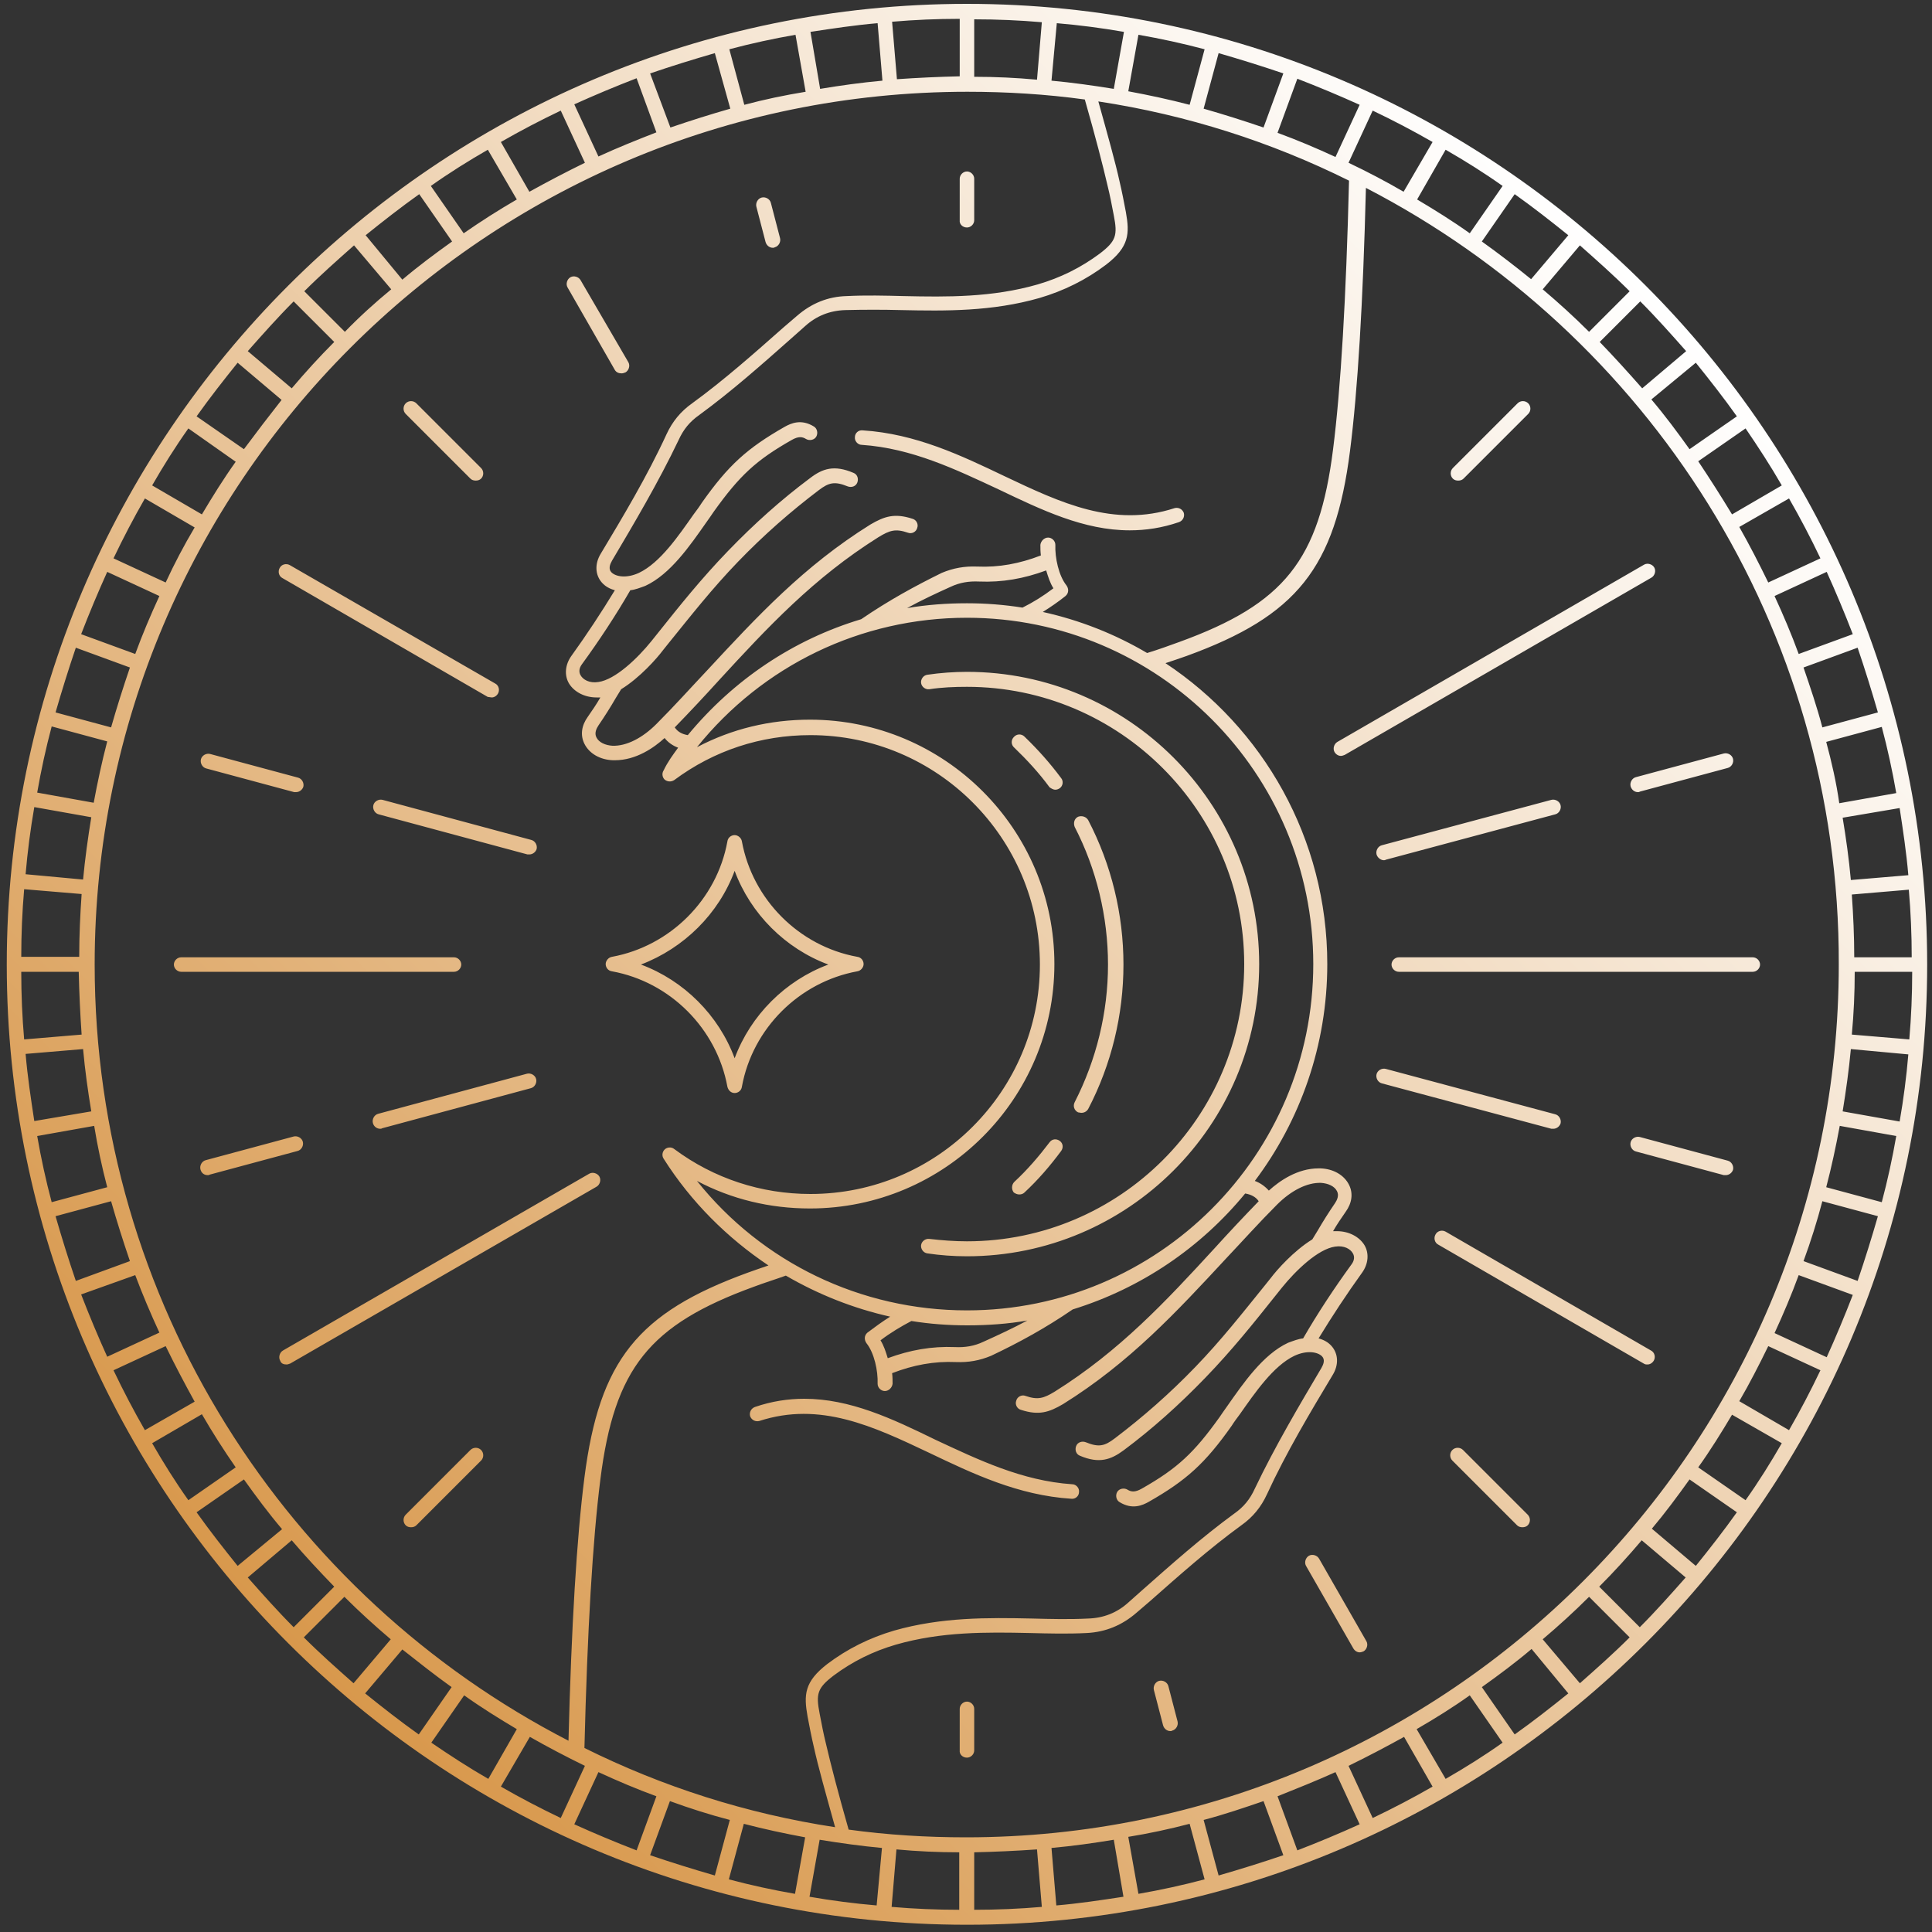 <?xml version="1.0" encoding="utf-8"?>
<!-- Generator: Adobe Illustrator 25.1.0, SVG Export Plug-In . SVG Version: 6.00 Build 0)  -->
<svg version="1.1" id="Layer_1" xmlns="http://www.w3.org/2000/svg" xmlns:xlink="http://www.w3.org/1999/xlink" x="0px" y="0px"
	 viewBox="0 0 400 400" style="enable-background:new 0 0 400 400;" xml:space="preserve">
<rect x="0" y="0" width="400" height="400" fill="#333333" stroke="none"/>
<style type="text/css">
	.st0{fill-rule:evenodd;clip-rule:evenodd;fill:url(#SVGID_1_);}
</style>
<linearGradient id="SVGID_1_" gradientUnits="userSpaceOnUse" x1="59.659" y1="340.182" x2="340.701" y2="59.139">
	<stop  offset="0" style="stop-color:#D8984C"/>
	<stop  offset="1" style="stop-color:#FFFFFF"/>
</linearGradient>
<path class="st0" d="M198.6,383.5c-4.4,0-8.7-0.2-13-0.6l-1,11.9c4.6,0.4,9.3,0.6,14,0.6V383.5z M182.6,382.6
	c-4.3-0.4-8.6-1-12.9-1.7l-2.1,11.8c4.6,0.8,9.2,1.4,13.9,1.8L182.6,382.6z M166.7,380.4c-4.3-0.8-8.5-1.7-12.7-2.8l-3.1,11.5
	c4.5,1.2,9.1,2.2,13.7,3L166.7,380.4z M151.1,376.8l-3.1,11.5c-4.5-1.3-9-2.7-13.4-4.2l4.1-11.2
	C142.8,374.4,146.9,375.7,151.1,376.8z M135.9,371.9c-4.1-1.5-8.1-3.2-12-5l-5,10.8c4.2,1.9,8.5,3.7,12.9,5.4L135.9,371.9z
	 M121.1,365.6l-5,10.8c-4.2-2-8.4-4.2-12.4-6.5l6-10.3C113.4,361.7,117.2,363.7,121.1,365.6z M107,358c-3.7-2.2-7.4-4.5-10.9-7
	l-6.8,9.8c3.8,2.6,7.8,5.2,11.8,7.5L107,358z M93.5,349.3l-6.8,9.8c-3.8-2.7-7.5-5.6-11.1-8.5l7.7-9.1
	C86.6,344.1,90,346.8,93.5,349.3z M80.9,339.4c-3.3-2.8-6.5-5.7-9.6-8.8l-8.4,8.4c3.3,3.3,6.8,6.4,10.3,9.5L80.9,339.4z M69.2,328.5
	l-8.4,8.4c-3.3-3.3-6.4-6.8-9.5-10.3l9.1-7.7C63.2,322.2,66.2,325.4,69.2,328.5z M58.4,316.6c-2.8-3.3-5.4-6.8-7.9-10.3l-9.8,6.8
	c2.7,3.8,5.6,7.5,8.5,11.1L58.4,316.6z M48.8,303.8l-9.8,6.8c-2.7-3.8-5.2-7.8-7.5-11.8l10.3-6C44,296.6,46.3,300.2,48.8,303.8z
	 M40.3,290.2c-2.1-3.8-4.1-7.6-6-11.5l-10.8,5c2,4.2,4.2,8.4,6.5,12.4L40.3,290.2z M33,275.9l-10.8,5c-1.9-4.2-3.7-8.5-5.4-12.9
	L28,264C29.5,268,31.2,272,33,275.9z M26.9,261.1c-1.4-4.1-2.7-8.2-3.9-12.4l-11.5,3.1c1.3,4.5,2.7,9,4.2,13.4L26.9,261.1z
	 M22.2,245.8l-11.5,3.1c-1.2-4.5-2.2-9.1-3-13.7l11.8-2.1C20.2,237.4,21.1,241.6,22.2,245.8z M18.9,230.1c-0.7-4.2-1.3-8.5-1.7-12.9
	l-11.9,1c0.4,4.7,1.1,9.3,1.8,13.9L18.9,230.1z M16.9,214.2c-0.3-4.3-0.5-8.6-0.6-13l-11.9,0c0,4.7,0.2,9.4,0.6,14L16.9,214.2z
	 M16.4,198.1c0-4.4,0.2-8.7,0.5-13l-11.9-1c-0.4,4.6-0.6,9.3-0.6,14L16.4,198.1z M17.2,182.1c0.4-4.3,1-8.6,1.7-12.9l-11.8-2.1
	c-0.8,4.6-1.4,9.2-1.8,13.9L17.2,182.1z M19.4,166.2c0.8-4.3,1.7-8.5,2.8-12.7l-11.5-3.1c-1.2,4.5-2.2,9.1-3,13.7L19.4,166.2z
	 M23,150.6l-11.5-3.1c1.3-4.5,2.7-9,4.2-13.4l11.2,4.1C25.5,142.3,24.2,146.4,23,150.6z M28,135.4c1.5-4.1,3.2-8.1,5-12l-10.8-5
	c-1.9,4.2-3.7,8.5-5.4,12.9L28,135.4z M34.3,120.6l-10.8-5c2-4.2,4.2-8.4,6.5-12.4l10.3,6C38.1,112.9,36.1,116.7,34.3,120.6z
	 M41.8,106.5c2.2-3.7,4.5-7.4,7-10.9L39,88.7c-2.7,3.8-5.2,7.8-7.5,11.8L41.8,106.5z M50.5,93l-9.8-6.8c2.7-3.8,5.6-7.5,8.5-11.1
	l9.1,7.7C55.7,86.1,53.1,89.5,50.5,93z M60.4,80.4c2.8-3.3,5.7-6.5,8.8-9.6l-8.4-8.4c-3.3,3.3-6.4,6.8-9.5,10.3L60.4,80.4z
	 M71.4,68.7l-8.4-8.4c3.3-3.3,6.8-6.4,10.3-9.5l7.7,9.1C77.6,62.7,74.4,65.6,71.4,68.7z M83.3,57.9c3.3-2.8,6.8-5.4,10.3-7.9
	l-6.8-9.8c-3.8,2.7-7.5,5.6-11.1,8.5L83.3,57.9z M96,48.3l-6.8-9.8C93,35.8,97,33.3,101,31l6,10.3C103.2,43.5,99.6,45.8,96,48.3z
	 M109.6,39.7c3.8-2.1,7.6-4.1,11.5-6l-5-10.8c-4.2,2-8.4,4.2-12.4,6.5L109.6,39.7z M123.9,32.4l-5-10.8c4.2-1.9,8.5-3.7,12.9-5.4
	l4.1,11.2C131.8,29,127.8,30.6,123.9,32.4z M138.8,26.4c4.1-1.4,8.2-2.7,12.4-3.9L148,11c-4.5,1.3-9,2.7-13.4,4.2L138.8,26.4z
	 M154.1,21.7L151,10.2c4.5-1.2,9.1-2.2,13.7-3l2.1,11.8C162.5,19.7,158.2,20.6,154.1,21.7z M169.8,18.4c4.2-0.7,8.5-1.3,12.9-1.7
	l-1-11.9c-4.7,0.4-9.3,1.1-13.9,1.8L169.8,18.4z M185.7,16.4c4.3-0.3,8.6-0.5,13-0.6V3.9c-4.7,0-9.4,0.2-14,0.6L185.7,16.4z
	 M201.7,15.9c4.4,0,8.7,0.2,13,0.6l1-11.9c-4.6-0.4-9.3-0.6-14-0.6V15.9z M217.7,16.7c4.3,0.4,8.6,1,12.9,1.7l2.1-11.8
	c-4.6-0.8-9.2-1.4-13.9-1.8L217.7,16.7z M233.6,18.9c4.3,0.8,8.5,1.7,12.7,2.8l3.1-11.5c-4.5-1.2-9.1-2.2-13.7-3L233.6,18.9z
	 M249.2,22.5l3.1-11.5c4.5,1.3,9,2.7,13.4,4.2l-4.1,11.2C257.5,25,253.4,23.7,249.2,22.5z M264.5,27.5c4.1,1.5,8.1,3.2,12,5l5-10.8
	c-4.2-1.9-8.5-3.7-12.9-5.4L264.5,27.5z M279.2,33.7l5-10.8c4.2,2,8.4,4.2,12.4,6.5l-6,10.3C287,37.6,283.2,35.6,279.2,33.7z
	 M293.4,41.3c3.7,2.2,7.4,4.5,10.9,7l6.8-9.8c-3.8-2.7-7.8-5.2-11.8-7.5L293.4,41.3z M306.8,50l6.8-9.8c3.8,2.7,7.5,5.6,11.1,8.5
	l-7.7,9.1C313.8,55.2,310.3,52.5,306.8,50z M319.4,59.9c3.3,2.8,6.5,5.7,9.6,8.8l8.4-8.4c-3.3-3.3-6.8-6.4-10.3-9.5L319.4,59.9z
	 M331.2,70.8l8.4-8.4c3.3,3.3,6.4,6.8,9.5,10.3l-9.1,7.7C337.1,77.1,334.2,73.9,331.2,70.8z M341.9,82.7c2.8,3.3,5.4,6.8,7.9,10.3
	l9.8-6.8c-2.7-3.8-5.6-7.5-8.5-11.1L341.9,82.7z M351.6,95.5l9.8-6.8c2.6,3.8,5.2,7.8,7.5,11.8l-10.3,6
	C356.3,102.7,354,99.1,351.6,95.5z M360.1,109.1c2.1,3.7,4.1,7.6,6,11.5l10.8-5c-2-4.2-4.2-8.4-6.5-12.4L360.1,109.1z M367.4,123.4
	l10.8-5c1.9,4.2,3.7,8.5,5.4,12.9l-11.2,4.1C370.9,131.3,369.2,127.3,367.4,123.4z M373.4,138.2c1.4,4.1,2.8,8.2,3.9,12.4l11.5-3.1
	c-1.3-4.5-2.7-9-4.2-13.4L373.4,138.2z M378.1,153.6l11.5-3.1c1.2,4.5,2.2,9.1,3,13.7l-11.8,2.1C380.2,162,379.2,157.7,378.1,153.6z
	 M381.5,169.3c0.7,4.2,1.3,8.5,1.7,12.9l11.9-1c-0.4-4.7-1.1-9.3-1.8-13.9L381.5,169.3z M383.4,185.2c0.3,4.3,0.5,8.6,0.5,13l11.9,0
	c0-4.7-0.2-9.4-0.6-14L383.4,185.2z M384,201.2c0,4.4-0.2,8.7-0.6,13l11.9,1c0.4-4.6,0.6-9.3,0.6-14L384,201.2z M383.2,217.2
	c-0.4,4.3-1,8.6-1.7,12.9l11.8,2.1c0.8-4.6,1.4-9.2,1.8-13.9L383.2,217.2z M380.9,233.1c-0.8,4.3-1.7,8.5-2.8,12.7l11.5,3.1
	c1.2-4.5,2.2-9.1,3-13.7L380.9,233.1z M377.3,248.7l11.5,3.1c-1.3,4.5-2.7,9-4.2,13.4l-11.2-4.1C374.9,257,376.2,252.9,377.3,248.7z
	 M372.4,264c-1.5,4.1-3.2,8.1-5,12l10.8,5c1.9-4.2,3.7-8.5,5.4-12.9L372.4,264z M366.1,278.7l10.8,5c-2,4.2-4.2,8.4-6.5,12.4
	l-10.3-6C362.2,286.5,364.2,282.6,366.1,278.7z M358.6,292.9c-2.2,3.7-4.5,7.4-7,10.9l9.8,6.8c2.7-3.8,5.2-7.8,7.5-11.8L358.6,292.9
	z M349.8,306.3l9.8,6.8c-2.7,3.8-5.6,7.5-8.5,11.1l-9.1-7.7C344.7,313.3,347.3,309.8,349.8,306.3z M339.9,318.9
	c-2.8,3.3-5.7,6.5-8.8,9.6l8.4,8.4c3.3-3.3,6.4-6.8,9.5-10.3L339.9,318.9z M329,330.6l8.4,8.4c-3.3,3.3-6.8,6.4-10.3,9.5l-7.7-9.1
	C322.7,336.6,325.9,333.7,329,330.6z M317.1,341.4c-3.3,2.8-6.8,5.4-10.3,7.9l6.8,9.8c3.8-2.7,7.5-5.6,11.1-8.5L317.1,341.4z
	 M304.3,351l6.8,9.8c-3.8,2.7-7.8,5.2-11.8,7.5l-6-10.3C297.1,355.8,300.8,353.5,304.3,351z M290.7,359.6c-3.8,2.1-7.6,4.1-11.5,6
	l5,10.8c4.2-2,8.4-4.2,12.4-6.5L290.7,359.6z M276.5,366.9l5,10.8c-4.2,1.9-8.5,3.7-12.9,5.4l-4.1-11.2
	C268.5,370.3,272.5,368.7,276.5,366.9z M261.6,372.9c-4.1,1.4-8.2,2.8-12.4,3.9l3.1,11.5c4.5-1.3,9-2.7,13.4-4.2L261.6,372.9z
	 M246.3,377.6l3.1,11.5c-4.5,1.2-9.1,2.2-13.7,3l-2.1-11.8C237.9,379.6,242.1,378.7,246.3,377.6z M230.6,380.9
	c-4.2,0.7-8.5,1.3-12.9,1.7l1,11.9c4.7-0.4,9.3-1.1,13.9-1.8L230.6,380.9z M214.7,382.9c-4.3,0.3-8.6,0.5-13,0.6v11.9
	c4.7,0,9.4-0.2,14-0.6L214.7,382.9z M200.2,398.5C90.5,398.5,1.4,309.3,1.4,199.7S90.5,0.8,200.2,0.8C309.8,0.8,399,90,399,199.7
	S309.8,398.5,200.2,398.5z M152.1,226.3c0.7,0,1.4-0.5,1.5-1.3c2.2-12.1,11.9-21.7,23.9-23.9c0.7-0.1,1.3-0.8,1.3-1.5
	c0-0.7-0.5-1.4-1.3-1.5c-12.1-2.2-21.7-11.9-23.9-23.9c-0.1-0.7-0.8-1.3-1.5-1.3c-0.7,0-1.4,0.5-1.5,1.3
	c-2.2,12.1-11.9,21.7-23.9,23.9c-0.7,0.1-1.3,0.8-1.3,1.5c0,0.7,0.5,1.4,1.3,1.5c12.1,2.2,21.7,11.9,23.9,23.9
	C150.8,225.8,151.4,226.3,152.1,226.3z M132.7,199.7c8.9,3.3,16.1,10.5,19.4,19.4c3.3-8.9,10.5-16.1,19.4-19.4
	c-8.9-3.3-16.1-10.5-19.4-19.4C148.8,189.2,141.6,196.3,132.7,199.7z M200.2,363.9c0.8,0,1.5-0.7,1.5-1.5v-8.6
	c0-0.8-0.7-1.5-1.5-1.5c-0.8,0-1.5,0.7-1.5,1.5v8.6C198.6,363.2,199.3,363.9,200.2,363.9z M242.3,358.4c0.1,0,0.3,0,0.4-0.1
	c0.8-0.2,1.3-1.1,1.1-1.9l-1.9-7.3c-0.2-0.8-1.1-1.3-1.9-1.1c-0.8,0.2-1.3,1.1-1.1,1.9l1.9,7.3C241,357.9,241.6,358.4,242.3,358.4z
	 M281.5,342.1c0.3,0,0.5-0.1,0.8-0.2c0.7-0.4,1-1.4,0.6-2.1l-9.8-17.1c-0.4-0.7-1.4-1-2.1-0.6c-0.7,0.4-1,1.4-0.6,2.1l9.8,17.1
	C280.5,341.8,281,342.1,281.5,342.1z M315.2,316.2c0.4,0,0.8-0.1,1.1-0.4c0.6-0.6,0.6-1.6,0-2.2l-13.4-13.4c-0.6-0.6-1.6-0.6-2.2,0
	c-0.6,0.6-0.6,1.6,0,2.2l13.4,13.4C314.4,316.1,314.8,316.2,315.2,316.2z M85.1,316.2c0.4,0,0.8-0.1,1.1-0.4l13.4-13.4
	c0.6-0.6,0.6-1.6,0-2.2c-0.6-0.6-1.6-0.6-2.2,0L84,313.6c-0.6,0.6-0.6,1.6,0,2.2C84.3,316.1,84.7,316.2,85.1,316.2z M341.1,282.5
	c0.5,0,1-0.3,1.3-0.8c0.4-0.7,0.2-1.7-0.6-2.1l-42.5-24.6c-0.7-0.4-1.7-0.2-2.1,0.6c-0.4,0.7-0.2,1.7,0.6,2.1l42.5,24.6
	C340.6,282.5,340.8,282.5,341.1,282.5z M59.3,282.5c0.3,0,0.5-0.1,0.8-0.2l63.4-36.6c0.7-0.4,1-1.4,0.6-2.1c-0.4-0.7-1.4-1-2.1-0.6
	l-63.4,36.6c-0.7,0.4-1,1.4-0.6,2.1C58.2,282.3,58.7,282.5,59.3,282.5z M357.3,243.3c0.7,0,1.3-0.5,1.5-1.1c0.2-0.8-0.3-1.7-1.1-1.9
	l-18.2-4.9c-0.8-0.2-1.7,0.3-1.9,1.1c-0.2,0.8,0.3,1.7,1.1,1.9l18.2,4.9C357.1,243.3,357.2,243.3,357.3,243.3z M43,243.3
	c0.1,0,0.3,0,0.4-0.1l18.2-4.9c0.8-0.2,1.3-1.1,1.1-1.9c-0.2-0.8-1.1-1.3-1.9-1.1l-18.2,4.9c-0.8,0.2-1.3,1.1-1.1,1.9
	C41.7,242.9,42.3,243.3,43,243.3z M321.6,233.7c0.7,0,1.3-0.5,1.5-1.1c0.2-0.8-0.3-1.7-1.1-1.9l-35.1-9.4c-0.8-0.2-1.7,0.3-1.9,1.1
	c-0.2,0.8,0.3,1.7,1.1,1.9l35.1,9.4C321.4,233.7,321.5,233.7,321.6,233.7z M78.7,233.7c0.1,0,0.3,0,0.4-0.1l30.8-8.3
	c0.8-0.2,1.3-1.1,1.1-1.9c-0.2-0.8-1.1-1.3-1.9-1.1l-30.8,8.3c-0.8,0.2-1.3,1.1-1.1,1.9C77.4,233.3,78.1,233.7,78.7,233.7z
	 M362.9,201.2c0.8,0,1.5-0.7,1.5-1.5c0-0.8-0.7-1.5-1.5-1.5h-73.3c-0.8,0-1.5,0.7-1.5,1.5c0,0.8,0.7,1.5,1.5,1.5H362.9z M94,201.2
	c0.8,0,1.5-0.7,1.5-1.5c0-0.8-0.7-1.5-1.5-1.5H37.5c-0.8,0-1.5,0.7-1.5,1.5c0,0.8,0.7,1.5,1.5,1.5H94z M286.5,178.1
	c0.1,0,0.3,0,0.4-0.1l35.1-9.4c0.8-0.2,1.3-1.1,1.1-1.9c-0.2-0.8-1.1-1.3-1.9-1.1l-35.1,9.4c-0.8,0.2-1.3,1.1-1.1,1.9
	C285.2,177.6,285.9,178.1,286.5,178.1z M109.6,176.9c0.7,0,1.3-0.5,1.5-1.1c0.2-0.8-0.3-1.7-1.1-1.9l-30.8-8.3
	c-0.8-0.2-1.7,0.3-1.9,1.1c-0.2,0.8,0.3,1.7,1.1,1.9l30.8,8.3C109.3,176.9,109.4,176.9,109.6,176.9z M339.1,164c0.1,0,0.3,0,0.4-0.1
	l18.2-4.9c0.8-0.2,1.3-1.1,1.1-1.9c-0.2-0.8-1.1-1.3-1.9-1.1l-18.2,4.9c-0.8,0.2-1.3,1.1-1.1,1.9C337.8,163.5,338.4,164,339.1,164z
	 M61.3,164c0.7,0,1.3-0.5,1.5-1.1c0.2-0.8-0.3-1.7-1.1-1.9l-18.2-4.9c-0.8-0.2-1.7,0.3-1.9,1.1c-0.2,0.8,0.3,1.7,1.1,1.9l18.2,4.9
	C61,164,61.1,164,61.3,164z M277.6,156.5c0.3,0,0.5-0.1,0.8-0.2l63.5-36.7c0.7-0.4,1-1.4,0.6-2.1c-0.4-0.7-1.4-1-2.1-0.6l-63.5,36.7
	c-0.7,0.4-1,1.4-0.6,2.1C276.6,156.2,277.1,156.5,277.6,156.5z M101.8,144.4c0.5,0,1-0.3,1.3-0.8c0.4-0.7,0.2-1.7-0.6-2.1L60,117
	c-0.7-0.4-1.7-0.2-2.1,0.6c-0.4,0.7-0.2,1.7,0.6,2.1l42.5,24.6C101.3,144.3,101.6,144.4,101.8,144.4z M301.9,99.5
	c0.4,0,0.8-0.1,1.1-0.4l13.4-13.4c0.6-0.6,0.6-1.6,0-2.2c-0.6-0.6-1.6-0.6-2.2,0l-13.4,13.4c-0.6,0.6-0.6,1.6,0,2.2
	C301.1,99.4,301.5,99.5,301.9,99.5z M98.5,99.5c0.4,0,0.8-0.1,1.1-0.4c0.6-0.6,0.6-1.6,0-2.2L86.2,83.5c-0.6-0.6-1.6-0.6-2.2,0
	c-0.6,0.6-0.6,1.6,0,2.2l13.4,13.4C97.7,99.4,98.1,99.5,98.5,99.5z M128.7,77.3c0.3,0,0.5-0.1,0.8-0.2c0.7-0.4,1-1.4,0.6-2.1
	L120.2,58c-0.4-0.7-1.4-1-2.1-0.6c-0.7,0.4-1,1.4-0.6,2.1l9.8,17.1C127.6,77.1,128.1,77.3,128.7,77.3z M160,51.3
	c0.1,0,0.3,0,0.4-0.1c0.8-0.2,1.3-1.1,1.1-1.9l-1.9-7.3c-0.2-0.8-1.1-1.3-1.9-1.1c-0.8,0.2-1.3,1.1-1.1,1.9l1.9,7.3
	C158.7,50.8,159.3,51.3,160,51.3z M200.2,47.1c0.8,0,1.5-0.7,1.5-1.5V37c0-0.8-0.7-1.5-1.5-1.5c-0.8,0-1.5,0.7-1.5,1.5v8.6
	C198.6,46.4,199.3,47.1,200.2,47.1z M211,247.3c0.4,0,0.8-0.1,1.1-0.4c2.8-2.6,5.3-5.5,7.6-8.6c0.5-0.7,0.4-1.6-0.3-2.1
	c-0.7-0.5-1.6-0.4-2.1,0.3c-2.2,2.9-4.6,5.7-7.3,8.2c-0.6,0.6-0.6,1.6-0.1,2.2C210.2,247.1,210.6,247.3,211,247.3z M223.9,230.4
	c0.6,0,1.1-0.3,1.4-0.8c4.8-9.2,7.3-19.5,7.3-29.9c0-10.4-2.5-20.7-7.3-29.9c-0.4-0.7-1.3-1-2.1-0.7c-0.8,0.4-1,1.3-0.7,2.1
	c4.5,8.7,6.9,18.6,6.9,28.5c0,9.9-2.4,19.7-6.9,28.5c-0.4,0.8-0.1,1.7,0.7,2.1C223.4,230.3,223.6,230.4,223.9,230.4z M218.5,163.5
	c0.3,0,0.6-0.1,0.9-0.3c0.7-0.5,0.8-1.5,0.3-2.1c-2.3-3.1-4.8-5.9-7.6-8.6c-0.6-0.6-1.6-0.6-2.2,0.1c-0.6,0.6-0.6,1.6,0.1,2.2
	c2.6,2.5,5.1,5.2,7.3,8.2C217.6,163.2,218,163.5,218.5,163.5z M200.2,260.1c33.3,0,60.5-27.1,60.5-60.5c0-33.3-27.1-60.5-60.5-60.5
	c-2.7,0-5.5,0.2-8.2,0.6c-0.8,0.1-1.4,0.9-1.3,1.7c0.1,0.8,0.9,1.4,1.7,1.3c2.6-0.4,5.2-0.5,7.8-0.5c31.6,0,57.4,25.8,57.4,57.4
	c0,31.7-25.8,57.4-57.4,57.4c-2.6,0-5.2-0.2-7.8-0.5c-0.8-0.1-1.6,0.5-1.7,1.3c-0.1,0.8,0.5,1.6,1.3,1.7
	C194.7,259.9,197.4,260.1,200.2,260.1z M211.7,125.8c2.2-1.1,4.3-2.4,6.4-4c-0.7-1.1-1.1-2.4-1.5-3.7c-4.6,1.7-9.1,2.5-13.9,2.3
	c-2.1-0.1-4,0.2-5.9,1.1c-3.1,1.4-6.1,2.8-9,4.4c4.1-0.7,8.2-1,12.4-1C204.1,124.9,207.9,125.2,211.7,125.8z M178.3,128.2
	c-14,4.2-26.4,12.5-35.9,24c-1.2-0.2-2.1-0.7-2.7-1.6c3.2-3.3,6.2-6.5,9.1-9.7c10.1-11,19.7-21.3,33.1-29.7c2.3-1.4,3.5-1.8,6.1-0.9
	c0.8,0.3,1.7-0.2,1.9-1c0.3-0.8-0.2-1.7-1-1.9c-3.7-1.2-5.8-0.5-8.7,1.2c-13.8,8.6-23.5,19.1-33.8,30.2c-3.4,3.6-6.8,7.4-10.5,11.1
	c-2.9,2.9-6.2,4.6-9.1,4.5c-1.5-0.1-2.8-0.7-3.3-1.7c-0.5-0.9,0-1.9,0.4-2.5c1.3-1.9,2.5-3.8,3.6-5.7c0.4-0.6,0.7-1.2,1.1-1.8
	c3.9-2.4,7.4-6.4,8.6-8l1.2-1.5c4.7-5.8,9-11.3,14.4-16.9c5.4-5.6,10.9-10.4,16.7-14.8c2.1-1.6,3.3-1.9,6-0.8c0.8,0.3,1.7,0,2-0.8
	c0.3-0.8,0-1.7-0.8-2c-4-1.7-6.4-0.9-9,1.1c-5.9,4.4-11.5,9.4-17,15.1c-5.5,5.7-9.9,11.2-14.6,17.1l-1.2,1.5c-2.9,3.6-7.5,8-11,8.5
	c-1.9,0.3-3.2-0.5-3.7-1.4c-0.4-0.7-0.3-1.5,0.3-2.3c3.5-4.8,7-10.1,10-15.3c1-0.1,2-0.5,3.1-0.9c5.2-2.4,9.3-8.4,12.6-13.1
	c0.6-0.8,1.1-1.6,1.6-2.3c5.3-7.4,8.7-10.6,16.1-14.8c1.4-0.8,2.2-0.7,3-0.2c0.7,0.4,1.7,0.2,2.1-0.5c0.4-0.7,0.2-1.7-0.5-2.1
	c-2.6-1.6-4.7-0.7-6.1,0.1c-7.7,4.4-11.6,7.9-17.1,15.7c-0.5,0.8-1.1,1.6-1.7,2.4c-3.1,4.4-6.9,10-11.3,12.1
	c-2.6,1.2-4.8,0.8-5.7-0.1c-0.7-0.7-0.3-1.7,0.1-2.4c4.5-7.6,9.6-16.2,13.8-25c1-2.2,2.3-3.8,4.3-5.2c6.7-4.9,13-10.5,19.1-15.9
	l2.7-2.4c2.4-2.2,5.2-3.3,8.4-3.4c3.9-0.1,7.8-0.1,11.6,0c9.2,0.2,18.8,0.3,28.6-2.5c5.1-1.5,9.7-3.8,13.8-6.9
	c4.8-3.7,4.9-6.4,4.1-10.9c-0.4-2.1-0.8-4.2-1.3-6.3c-0.9-4.1-2.4-9.4-4.4-16.6c18.4,2.8,35.8,8.4,51.9,16.4
	c-0.6,24.3-1.7,43-3.3,55.6c-2.9,23-10.1,32-31.8,39.9c-2.2,0.8-4.4,1.6-6.7,2.3c-6.6-3.9-13.9-6.8-21.6-8.5c1.6-1,3.2-2.1,4.7-3.3
	c0.7-0.6,0.7-1.5,0.2-2.2c-1.6-2-2.4-5.7-2.3-8.4c0-0.8-0.7-1.5-1.5-1.5c-0.8,0-1.5,0.7-1.6,1.5c0,0.7,0,1.4,0.1,2.2
	c-4.4,1.7-8.7,2.5-13.2,2.3c-2.6-0.1-4.9,0.3-7.3,1.3C189.5,121.3,184,124.3,178.3,128.2z M140.4,154.8c-1.1-0.4-2.1-1.1-2.8-2
	c-2.2,2-5.9,4.6-10.3,4.6c-0.1,0-0.2,0-0.4,0c-2.7-0.1-4.9-1.4-5.9-3.4c-0.9-1.8-0.6-3.8,0.7-5.6c0.9-1.3,1.8-2.6,2.6-4
	c-0.3,0-0.5,0-0.8,0c-2.4,0-4.6-1.1-5.7-2.9c-1-1.7-0.8-3.9,0.5-5.7c3.1-4.3,6.2-9,9-13.6c-1.1-0.3-2-0.8-2.7-1.6
	c-1.4-1.6-1.5-3.9-0.2-6c4.5-7.5,9.6-16,13.6-24.7c1.2-2.6,2.9-4.7,5.3-6.4c6.6-4.8,12.9-10.4,18.9-15.7l2.8-2.4
	c3-2.6,6.4-4,10.3-4.1c4-0.2,7.9-0.1,11.8,0c9,0.2,18.3,0.3,27.7-2.4c4.8-1.4,9-3.5,12.9-6.4c3.4-2.6,3.7-3.8,2.9-7.9
	c-0.4-2.1-0.8-4.2-1.3-6.2c-1-4.3-2.5-10.1-4.7-17.8c-8-1.1-16.1-1.6-24.3-1.6c-99.7,0-180.7,81.1-180.7,180.7
	c0,69.9,39.9,130.7,98.1,160.7c0.6-23.7,1.7-42,3.3-54.5c3.1-24.2,11-34.1,33.8-42.4c1.4-0.5,2.8-1,4.3-1.5
	c-8.5-5.7-16-13.1-21.7-22.1c-0.4-0.6-0.3-1.4,0.2-1.9c0.5-0.5,1.4-0.6,2-0.1c8.2,6.1,18,9.3,28.2,9.3c26.2,0,47.5-21.3,47.5-47.5
	c0-26.2-21.3-47.5-47.5-47.5c-10.3,0-20,3.2-28.2,9.3c-0.6,0.4-1.4,0.4-2-0.1c-0.5-0.5-0.6-1.3-0.2-1.9
	C138.2,157.8,139.3,156.3,140.4,154.8z M282.8,38.9c-0.6,23.7-1.7,42-3.3,54.5c-3.1,24.2-11,34.1-33.8,42.4c-1.4,0.5-2.9,1-4.4,1.5
	c20.2,13.4,33.5,36.3,33.5,62.3c0,16.8-5.6,32.4-15,44.9c1.1,0.4,2.1,1.1,2.9,2c2.2-2,5.9-4.6,10.3-4.6c0.1,0,0.2,0,0.4,0
	c2.7,0.1,4.9,1.4,5.9,3.4c0.9,1.8,0.6,3.8-0.7,5.6c-0.9,1.3-1.8,2.6-2.6,4c0.3,0,0.5,0,0.8,0c2.4,0,4.6,1.1,5.7,2.9
	c1,1.7,0.8,3.9-0.5,5.7c-3.1,4.3-6.2,9-9,13.6c1.1,0.3,2,0.8,2.7,1.6c1.4,1.6,1.5,3.9,0.2,6c-4.5,7.5-9.6,16-13.6,24.7
	c-1.2,2.6-2.9,4.7-5.3,6.4c-6.6,4.8-12.9,10.4-18.9,15.7l-2.8,2.4c-3,2.6-6.4,4-10.3,4.2c-4,0.2-7.9,0.1-11.8,0
	c-9-0.2-18.3-0.3-27.7,2.4c-4.8,1.4-9,3.5-12.9,6.4c-3.4,2.6-3.7,3.8-2.9,7.9c0.4,2.1,0.8,4.2,1.3,6.2c1,4.3,2.5,10.1,4.7,17.8
	c8,1.1,16.1,1.6,24.3,1.6c99.7,0,180.7-81.1,180.7-180.7C380.9,129.7,341,69,282.8,38.9z M233.9,109.8c3.3,0,6.7-0.5,10.2-1.7
	c0.8-0.3,1.2-1.1,1-1.9c-0.3-0.8-1.1-1.2-1.9-1c-12.6,4.1-23.6-1.1-35.2-6.6c-9-4.3-18.4-8.8-29.4-9.5c-0.9-0.1-1.6,0.6-1.6,1.4
	c-0.1,0.8,0.6,1.6,1.4,1.6c10.4,0.7,19.5,5.1,28.3,9.2C215.7,105.6,224.4,109.8,233.9,109.8z M188.7,273.5c-2.1,1.1-4.3,2.4-6.4,4
	c0.7,1.1,1.1,2.4,1.5,3.7c4.6-1.7,9.1-2.5,13.9-2.3c2.1,0.1,4-0.2,5.9-1.1c3.1-1.4,6.1-2.8,9.1-4.4c-4,0.7-8.2,1-12.4,1
	C196.3,274.4,192.4,274.1,188.7,273.5z M222.1,271.1c14.2-4.4,26.5-12.8,35.7-24c1.2,0.2,2.2,0.7,2.8,1.6c-3.2,3.3-6.2,6.5-9.1,9.7
	c-10.1,11-19.7,21.3-33.1,29.7c-2.3,1.4-3.5,1.8-6.1,0.9c-0.8-0.3-1.7,0.2-1.9,1c-0.3,0.8,0.2,1.7,1,1.9c3.7,1.2,5.8,0.5,8.7-1.2
	c13.8-8.6,23.5-19.1,33.8-30.2c3.4-3.6,6.8-7.4,10.5-11.1c2.9-2.9,6.2-4.6,9.1-4.5c1.5,0.1,2.8,0.7,3.3,1.7c0.5,0.9,0,1.9-0.4,2.5
	c-1.3,1.9-2.5,3.8-3.6,5.7c-0.4,0.6-0.7,1.2-1.1,1.8c-3.9,2.4-7.4,6.4-8.6,8l-1.2,1.5c-4.7,5.8-9,11.3-14.4,16.9
	c-5.4,5.6-10.9,10.4-16.7,14.8c-2.1,1.6-3.3,1.9-6,0.8c-0.8-0.3-1.7,0-2,0.8c-0.3,0.8,0,1.7,0.8,2c4,1.7,6.4,0.8,9-1.1
	c5.9-4.4,11.5-9.4,17-15.1c5.5-5.7,9.9-11.2,14.6-17.1l1.2-1.5c2.9-3.6,7.5-8,11-8.5c1.9-0.3,3.2,0.5,3.7,1.4
	c0.4,0.7,0.3,1.5-0.3,2.3c-3.5,4.8-7,10.1-10,15.3c-1,0.1-2,0.5-3.1,0.9c-5.2,2.4-9.3,8.4-12.6,13.1c-0.6,0.8-1.1,1.6-1.6,2.3
	c-5.3,7.4-8.7,10.6-16.1,14.8c-1.4,0.8-2.2,0.7-3,0.2c-0.7-0.4-1.7-0.2-2.1,0.5c-0.4,0.7-0.2,1.7,0.5,2.1c2.6,1.6,4.7,0.7,6.1-0.1
	c7.7-4.4,11.6-7.9,17.1-15.7c0.5-0.8,1.1-1.6,1.7-2.4c3.1-4.4,6.9-10,11.3-12.1c2.6-1.2,4.8-0.8,5.7,0.1c0.7,0.7,0.3,1.7-0.1,2.4
	c-4.5,7.6-9.6,16.2-13.8,25c-1,2.2-2.3,3.8-4.3,5.2c-6.7,4.9-13,10.5-19.1,15.9l-2.7,2.4c-2.4,2.2-5.2,3.3-8.4,3.4
	c-3.9,0.2-7.8,0.1-11.6,0c-9.2-0.2-18.8-0.3-28.6,2.5c-5.1,1.5-9.7,3.8-13.8,6.9c-4.8,3.7-4.9,6.4-4.1,10.9c0.4,2.1,0.8,4.2,1.3,6.3
	c0.9,4.1,2.4,9.4,4.4,16.6c-18.4-2.8-35.8-8.4-51.9-16.4c0.6-24.3,1.7-43,3.3-55.6c2.9-23,10.1-32,31.8-39.9
	c2.1-0.8,4.4-1.5,6.6-2.3c6.7,3.9,14,6.8,21.6,8.5c-1.6,1-3.1,2.1-4.7,3.3c-0.7,0.6-0.7,1.5-0.2,2.2c1.6,2,2.4,5.7,2.3,8.4
	c0,0.8,0.7,1.5,1.5,1.5c0.8,0,1.5-0.7,1.6-1.5c0-0.7,0-1.4-0.1-2.2c4.4-1.7,8.7-2.5,13.2-2.3c2.6,0.1,4.9-0.3,7.3-1.3
	C210.9,278,216.4,275,222.1,271.1z M166.5,289.6c-3.3,0-6.7,0.5-10.2,1.7c-0.8,0.3-1.2,1.1-1,1.9c0.3,0.8,1.1,1.2,1.9,1
	c12.6-4.1,23.6,1.1,35.2,6.6c9,4.3,18.4,8.8,29.4,9.5c0.9,0.1,1.6-0.6,1.6-1.4c0.1-0.8-0.6-1.6-1.4-1.6c-10.4-0.7-19.5-5.1-28.3-9.2
	C184.7,293.7,176,289.6,166.5,289.6z M144.3,244.5c13.5,16.9,33.9,26.8,55.9,26.8c39.5,0,71.7-32.1,71.7-71.7
	c0-39.5-32.1-71.7-71.7-71.7c-22,0-42.3,9.9-55.9,26.8c7.2-3.8,15.1-5.7,23.4-5.7c27.9,0,50.6,22.7,50.6,50.6
	c0,27.9-22.7,50.6-50.6,50.6C159.4,250.2,151.5,248.3,144.3,244.5z"/>
</svg>
